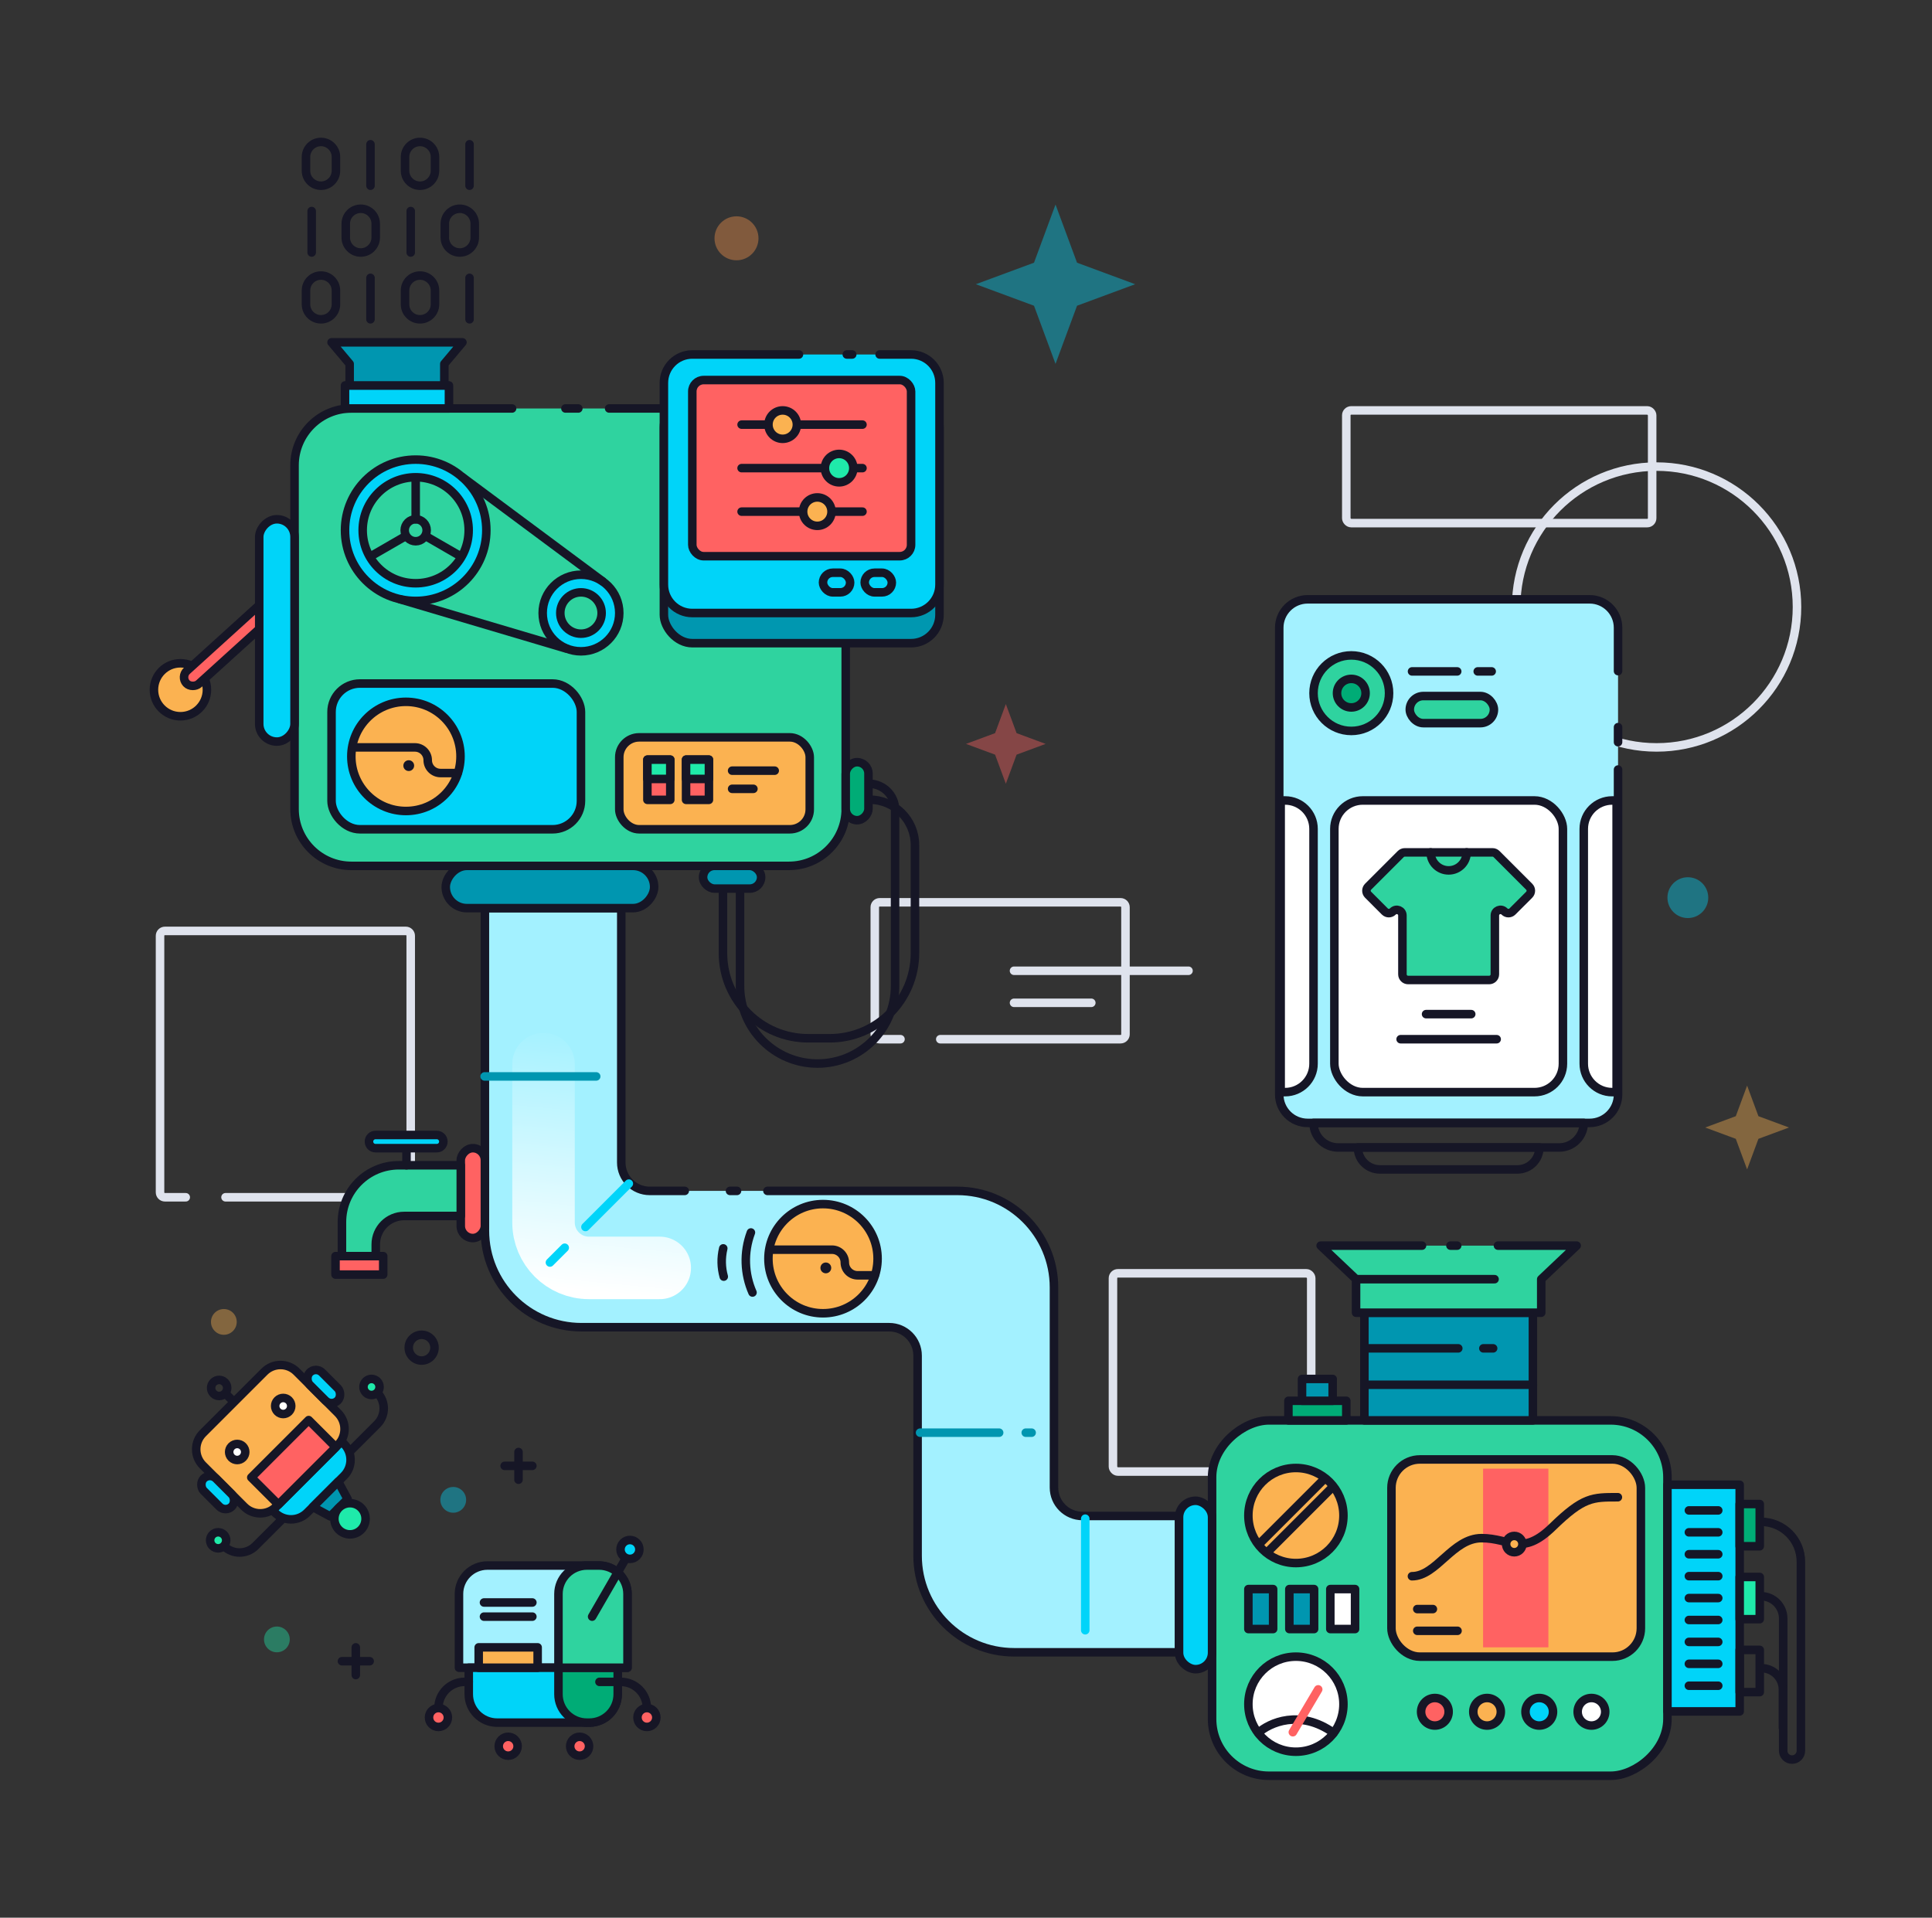 <svg width="680" height="675" viewBox="0 0 680 675" fill="none" xmlns="http://www.w3.org/2000/svg">
<rect x="0" y="0" width="680" height="675" fill="#333333" stroke="none"/>
<rect x="391.726" y="448.183" width="69.778" height="69.778" rx="1.725" stroke="#DFE3ED" stroke-width="3" stroke-linecap="round" stroke-linejoin="round"/>
<rect x="473.85" y="144.459" width="107.653" height="39.663" rx="1.725" stroke="#DFE3ED" stroke-width="3" stroke-linecap="round" stroke-linejoin="round"/>
<path fill-rule="evenodd" clip-rule="evenodd" d="M218.668 319.648V409.174C218.668 414.697 223.145 419.174 228.668 419.174L336.965 419.174C355.743 419.174 370.965 434.39 370.965 453.159V523.598C370.965 529.121 375.442 533.598 380.965 533.598H414.983V581.578H356.965C338.187 581.578 322.965 566.362 322.965 547.593V477.154C322.965 471.631 318.488 467.154 312.965 467.154L204.668 467.154C185.89 467.154 170.668 451.938 170.668 433.168V319.648H218.668Z" fill="#A3F1FF"/>
<path d="M241.015 419.174L228.668 419.174C223.145 419.174 218.668 414.697 218.668 409.174V319.648H170.668V433.168C170.668 451.938 185.89 467.154 204.668 467.154L312.965 467.154C318.488 467.154 322.965 471.631 322.965 477.154V547.593C322.965 566.362 338.187 581.578 356.965 581.578H414.983V533.598H380.965C375.442 533.598 370.965 529.121 370.965 523.598V453.159C370.965 434.39 355.743 419.174 336.965 419.174L270.11 419.174M256.935 419.174H259.405" stroke="#161626" stroke-width="3" stroke-linecap="round" stroke-linejoin="round"/>
<rect x="103.67" y="143.772" width="194" height="161" rx="20" fill="#2FD39F"/>
<path d="M180.237 143.772H123.67C112.624 143.772 103.67 152.726 103.67 163.772V284.772C103.67 295.818 112.624 304.772 123.67 304.772H277.67C288.716 304.772 297.67 295.818 297.67 284.772V163.772C297.67 152.726 288.716 143.772 277.67 143.772H214.397M199.013 143.772H203.552" stroke="#161626" stroke-width="3" stroke-linecap="round" stroke-linejoin="round"/>
<rect x="116.691" y="240.59" width="87.791" height="51.303" rx="10" fill="#00D4F9" stroke="#161626" stroke-width="3" stroke-linecap="round" stroke-linejoin="round"/>
<circle cx="142.87" cy="266.242" r="19.213" fill="#FBB251" stroke="#161626" stroke-width="3" stroke-linecap="round" stroke-linejoin="round"/>
<path d="M124.446 263.074H146.034C148.525 263.074 150.545 265.094 150.545 267.586V267.586C150.545 270.077 152.565 272.097 155.057 272.097H161.094" stroke="#161626" stroke-width="3" stroke-linecap="round" stroke-linejoin="round"/>
<circle cx="143.863" cy="269.488" r="1.902" fill="#161626"/>
<circle cx="289.671" cy="443.035" r="19.213" fill="#FBB251" stroke="#161626" stroke-width="3" stroke-linecap="round" stroke-linejoin="round"/>
<path d="M264.296 433.814C261.619 440.944 262.027 448.477 264.855 454.944" stroke="#161626" stroke-width="3" stroke-linecap="round" stroke-linejoin="round"/>
<path d="M254.561 439.408C253.745 442.805 253.858 446.208 254.736 449.35" stroke="#161626" stroke-width="3" stroke-linecap="round" stroke-linejoin="round"/>
<path d="M271.248 439.867H292.836C295.327 439.867 297.347 441.887 297.347 444.379V444.379C297.347 446.871 299.367 448.891 301.859 448.891H307.896" stroke="#161626" stroke-width="3" stroke-linecap="round" stroke-linejoin="round"/>
<circle cx="290.665" cy="446.281" r="1.902" fill="#161626"/>
<path d="M232.207 446.281L207.301 446.281C198.464 446.281 191.301 439.118 191.301 430.281L191.301 374.542" stroke="url(#paint0_linear_1529_3190)" stroke-width="22" stroke-linecap="round"/>
<rect width="36.584" height="8.106" transform="matrix(-1 0 0 1 158.018 135.666)" fill="#00D4F9" stroke="#161626" stroke-width="3" stroke-linecap="round" stroke-linejoin="round"/>
<path d="M156.386 135.666H123.067V128.081L116.692 120.496H162.762L156.386 128.081V135.666Z" fill="#0096B0" stroke="#161626" stroke-width="3" stroke-linecap="round" stroke-linejoin="round"/>
<path d="M130.4 97.797L130.4 112.39" stroke="#161626" stroke-width="3" stroke-linecap="round" stroke-linejoin="round"/>
<path d="M109.699 74.287L109.699 88.88" stroke="#161626" stroke-width="3" stroke-linecap="round" stroke-linejoin="round"/>
<path d="M130.4 50.776L130.4 65.37" stroke="#161626" stroke-width="3" stroke-linecap="round" stroke-linejoin="round"/>
<path d="M142.561 107.12L142.561 102.256C142.561 99.345 144.92 96.986 147.83 96.986C150.741 96.986 153.1 99.345 153.1 102.256L153.1 107.12C153.1 110.031 150.741 112.39 147.83 112.39C144.92 112.39 142.561 110.031 142.561 107.12Z" stroke="#161626" stroke-width="3" stroke-linecap="round" stroke-linejoin="round"/>
<path d="M156.561 83.61L156.561 78.746C156.561 75.835 158.92 73.476 161.83 73.476C164.741 73.476 167.1 75.835 167.1 78.746L167.1 83.61C167.1 86.52 164.741 88.88 161.83 88.88C158.92 88.88 156.561 86.52 156.561 83.61Z" stroke="#161626" stroke-width="3" stroke-linecap="round" stroke-linejoin="round"/>
<path d="M142.561 60.1L142.561 55.236C142.561 52.325 144.92 49.966 147.83 49.966C150.741 49.966 153.1 52.325 153.1 55.236L153.1 60.1C153.1 63.01 150.741 65.37 147.83 65.37C144.92 65.37 142.561 63.01 142.561 60.1Z" stroke="#161626" stroke-width="3" stroke-linecap="round" stroke-linejoin="round"/>
<path d="M165.262 97.797L165.262 112.39" stroke="#161626" stroke-width="3" stroke-linecap="round" stroke-linejoin="round"/>
<path d="M144.561 74.287L144.561 88.88" stroke="#161626" stroke-width="3" stroke-linecap="round" stroke-linejoin="round"/>
<path d="M165.262 50.776L165.262 65.37" stroke="#161626" stroke-width="3" stroke-linecap="round" stroke-linejoin="round"/>
<path d="M107.699 107.12L107.699 102.256C107.699 99.345 110.059 96.986 112.969 96.986C115.879 96.986 118.239 99.345 118.239 102.256L118.239 107.12C118.239 110.031 115.879 112.39 112.969 112.39C110.059 112.39 107.699 110.031 107.699 107.12Z" stroke="#161626" stroke-width="3" stroke-linecap="round" stroke-linejoin="round"/>
<path d="M121.699 83.61L121.699 78.746C121.699 75.835 124.059 73.476 126.969 73.476C129.879 73.476 132.239 75.835 132.239 78.746L132.239 83.61C132.239 86.52 129.879 88.88 126.969 88.88C124.059 88.88 121.699 86.52 121.699 83.61Z" stroke="#161626" stroke-width="3" stroke-linecap="round" stroke-linejoin="round"/>
<path d="M107.699 60.1L107.699 55.236C107.699 52.325 110.059 49.966 112.969 49.966C115.879 49.966 118.239 52.325 118.239 55.236L118.239 60.1C118.239 63.01 115.879 65.37 112.969 65.37C110.059 65.37 107.699 63.01 107.699 60.1Z" stroke="#161626" stroke-width="3" stroke-linecap="round" stroke-linejoin="round"/>
<rect x="586.883" y="499.955" width="125.079" height="160.269" rx="20" transform="rotate(90 586.883 499.955)" fill="#2FD39F" stroke="#161626" stroke-width="3" stroke-linecap="round" stroke-linejoin="round"/>
<path d="M65.374 421.42H58.051C57.098 421.42 56.326 420.648 56.326 419.696V329.389C56.326 328.437 57.098 327.665 58.051 327.665H142.836C143.788 327.665 144.56 328.437 144.56 329.389V419.695C144.56 420.648 143.788 421.42 142.836 421.42H79.376" stroke="#DFE3ED" stroke-width="3" stroke-linecap="round" stroke-linejoin="round"/>
<path d="M316.944 365.783H309.62C308.668 365.783 307.896 365.011 307.896 364.059V319.323C307.896 318.371 308.668 317.599 309.62 317.599H394.405C395.357 317.599 396.129 318.371 396.129 319.323V364.059C396.129 365.011 395.357 365.783 394.405 365.783H330.945" stroke="#DFE3ED" stroke-width="3" stroke-linecap="round" stroke-linejoin="round"/>
<path d="M384.102 352.973H356.904" stroke="#DFE3ED" stroke-width="3" stroke-linecap="round" stroke-linejoin="round"/>
<path d="M187.374 515.955H177.618" stroke="#161626" stroke-width="3" stroke-linecap="round" stroke-linejoin="round"/>
<path d="M182.496 520.833V511.077" stroke="#161626" stroke-width="3" stroke-linecap="round" stroke-linejoin="round"/>
<path d="M130.111 584.716H120.355" stroke="#161626" stroke-width="3" stroke-linecap="round" stroke-linejoin="round"/>
<path d="M125.233 589.594V579.838" stroke="#161626" stroke-width="3" stroke-linecap="round" stroke-linejoin="round"/>
<path d="M418.314 341.691L356.904 341.691" stroke="#DFE3ED" stroke-width="3" stroke-linecap="round" stroke-linejoin="round"/>
<rect width="73.353" height="14.876" rx="7.438" transform="matrix(1 0 0 -1 156.889 319.648)" fill="#0096B0" stroke="#161626" stroke-width="3" stroke-linecap="round" stroke-linejoin="round"/>
<rect width="59.278" height="11.63" rx="5.815" transform="matrix(-4.37114e-08 1 1 4.37114e-08 414.984 528.244)" fill="#00D4F9" stroke="#161626" stroke-width="3" stroke-linecap="round" stroke-linejoin="round"/>
<rect width="14.072" height="8.709" transform="matrix(-4.37114e-08 1 1 4.37114e-08 439.387 559.327)" fill="#0096B0" stroke="#161626" stroke-width="3" stroke-linecap="round" stroke-linejoin="round"/>
<rect width="14.072" height="8.709" transform="matrix(-4.37114e-08 1 1 4.37114e-08 453.808 559.327)" fill="#0096B0" stroke="#161626" stroke-width="3" stroke-linecap="round" stroke-linejoin="round"/>
<rect width="14.072" height="8.709" transform="matrix(-4.37114e-08 1 1 4.37114e-08 468.229 559.327)" fill="white" stroke="#161626" stroke-width="3" stroke-linecap="round" stroke-linejoin="round"/>
<rect width="79.78" height="25.433" transform="matrix(-4.37114e-08 1 1 4.37114e-08 586.883 522.605)" fill="#00D4F9" stroke="#161626" stroke-width="3" stroke-linecap="round" stroke-linejoin="round"/>
<path d="M594.432 531.639H604.768" stroke="#161626" stroke-width="3" stroke-linecap="round" stroke-linejoin="round"/>
<path d="M594.432 539.353H604.768" stroke="#161626" stroke-width="3" stroke-linecap="round" stroke-linejoin="round"/>
<path d="M594.432 547.067H604.768" stroke="#161626" stroke-width="3" stroke-linecap="round" stroke-linejoin="round"/>
<path d="M594.432 554.781H604.768" stroke="#161626" stroke-width="3" stroke-linecap="round" stroke-linejoin="round"/>
<path d="M594.432 562.495H604.768" stroke="#161626" stroke-width="3" stroke-linecap="round" stroke-linejoin="round"/>
<path d="M594.432 570.209H604.768" stroke="#161626" stroke-width="3" stroke-linecap="round" stroke-linejoin="round"/>
<path d="M594.432 577.923H604.768" stroke="#161626" stroke-width="3" stroke-linecap="round" stroke-linejoin="round"/>
<path d="M594.432 585.637H604.768" stroke="#161626" stroke-width="3" stroke-linecap="round" stroke-linejoin="round"/>
<path d="M594.432 593.351H604.768" stroke="#161626" stroke-width="3" stroke-linecap="round" stroke-linejoin="round"/>
<circle cx="583.06" cy="213.654" r="49.421" stroke="#DFE3ED" stroke-width="3" stroke-linecap="round" stroke-linejoin="round"/>
<path d="M170.574 378.883H209.839" stroke="#0096B0" stroke-width="3" stroke-linecap="round" stroke-linejoin="round"/>
<path d="M323.834 504.277H351.668M363.099 504.277H361.032" stroke="#0096B0" stroke-width="3" stroke-linecap="round" stroke-linejoin="round"/>
<path d="M381.971 573.814L381.971 534.549" stroke="#00D4F9" stroke-width="3" stroke-linecap="round" stroke-linejoin="round"/>
<path d="M193.564 444.379L195.446 442.497L198.763 439.18M221.329 416.614L206.061 431.883" stroke="#00D4F9" stroke-width="3" stroke-linecap="round" stroke-linejoin="round"/>
<rect width="8" height="20.424" rx="4" transform="matrix(1 0 0 -1 297.67 288.701)" fill="#00AC76" stroke="#161626" stroke-width="3" stroke-linecap="round" stroke-linejoin="round"/>
<rect width="8" height="20.424" rx="4" transform="matrix(-4.37114e-08 -1 -1 4.37114e-08 267.891 312.772)" fill="#0096B0" stroke="#161626" stroke-width="3" stroke-linecap="round" stroke-linejoin="round"/>
<path d="M254.459 313.403V335.453C254.459 352.021 267.89 365.453 284.459 365.453H292.034C308.603 365.453 322.034 352.021 322.034 335.453V297.452C322.034 288.63 314.882 281.478 306.06 281.478V281.478" stroke="#161626" stroke-width="3" stroke-linecap="round" stroke-linejoin="round"/>
<path d="M260.463 314.271V347.062C260.463 362.131 272.679 374.347 287.749 374.347V374.347C302.818 374.347 315.035 362.131 315.035 347.061V285.044C315.035 279.972 310.922 275.859 305.85 275.859V275.859" stroke="#161626" stroke-width="3" stroke-linecap="round" stroke-linejoin="round"/>
<rect x="233.67" y="140.458" width="97" height="85.928" rx="10" fill="#0097B0" stroke="#161626" stroke-width="3" stroke-linecap="round" stroke-linejoin="round"/>
<rect x="233.67" y="124.772" width="97" height="91" rx="10" fill="#00D4F9"/>
<path d="M298.047 124.772H299.957M281.205 124.772H243.67C238.147 124.772 233.67 129.249 233.67 134.772V205.772C233.67 211.295 238.147 215.772 243.67 215.772H320.67C326.193 215.772 330.67 211.295 330.67 205.772V134.772C330.67 129.249 326.193 124.772 320.67 124.772H309.602" stroke="#161626" stroke-width="3" stroke-linecap="round" stroke-linejoin="round"/>
<rect x="243.67" y="133.772" width="77" height="62" rx="4" fill="#FF6262" stroke="#161626" stroke-width="3" stroke-linecap="round" stroke-linejoin="round"/>
<path d="M303.565 180.085H261.017" stroke="#161626" stroke-width="3" stroke-linecap="round" stroke-linejoin="round"/>
<circle cx="287.67" cy="180.085" r="5" fill="#FBB251" stroke="#161626" stroke-width="3" stroke-linecap="round" stroke-linejoin="round"/>
<path d="M303.565 164.772H261.017" stroke="#161626" stroke-width="3" stroke-linecap="round" stroke-linejoin="round"/>
<circle cx="295.345" cy="164.772" r="5" fill="#1FEAAA" stroke="#161626" stroke-width="3" stroke-linecap="round" stroke-linejoin="round"/>
<path d="M303.565 149.459H261.017" stroke="#161626" stroke-width="3" stroke-linecap="round" stroke-linejoin="round"/>
<circle cx="275.472" cy="149.459" r="5" fill="#FBB251" stroke="#161626" stroke-width="3" stroke-linecap="round" stroke-linejoin="round"/>
<rect x="304.345" y="201.592" width="9.55" height="6.908" rx="3.454" stroke="#161626" stroke-width="3" stroke-linecap="round" stroke-linejoin="round"/>
<rect x="289.67" y="201.592" width="9.55" height="6.908" rx="3.454" stroke="#161626" stroke-width="3" stroke-linecap="round" stroke-linejoin="round"/>
<circle cx="63.506" cy="242.785" r="9.326" fill="#FBB251" stroke="#161626" stroke-width="3" stroke-linecap="round" stroke-linejoin="round"/>
<rect width="6.217" height="40.199" rx="3.109" transform="matrix(-0.672 -0.741 -0.741 0.672 97.454 215.772)" fill="#FF6262" stroke="#161626" stroke-width="3" stroke-linecap="round" stroke-linejoin="round"/>
<rect width="12.434" height="78.254" rx="6.217" transform="matrix(-1 0 0 1 103.671 182.772)" fill="#00D4F9" stroke="#161626" stroke-width="3" stroke-linecap="round" stroke-linejoin="round"/>
<circle cx="146.305" cy="186.642" r="24.87" fill="#00D4F9" stroke="#161626" stroke-width="3" stroke-linecap="round" stroke-linejoin="round"/>
<circle cx="146.305" cy="186.642" r="18.653" fill="#2FD39F" stroke="#161626" stroke-width="3" stroke-linecap="round" stroke-linejoin="round"/>
<circle cx="146.305" cy="186.642" r="3.87" stroke="#161626" stroke-width="3" stroke-linecap="round" stroke-linejoin="round"/>
<path d="M146.306 169.021V182.772" stroke="#161626" stroke-width="3" stroke-linecap="round" stroke-linejoin="round"/>
<path d="M162.083 195.772L150.175 188.897" stroke="#161626" stroke-width="3" stroke-linecap="round" stroke-linejoin="round"/>
<path d="M130.527 195.772L142.436 188.897" stroke="#161626" stroke-width="3" stroke-linecap="round" stroke-linejoin="round"/>
<circle cx="204.483" cy="215.772" r="13.48" fill="#00D4F9" stroke="#161626" stroke-width="3" stroke-linecap="round" stroke-linejoin="round"/>
<path d="M212.117 204.626L162.762 167.945" stroke="#161626" stroke-width="3" stroke-linecap="round" stroke-linejoin="round"/>
<path d="M199.265 228.276L140.859 210.951" stroke="#161626" stroke-width="3" stroke-linecap="round" stroke-linejoin="round"/>
<circle cx="204.482" cy="215.772" r="7.272" fill="#2FD39F" stroke="#161626" stroke-width="3" stroke-linecap="round" stroke-linejoin="round"/>
<rect x="217.963" y="259.537" width="67.039" height="32.355" rx="7" fill="#FBB251" stroke="#161626" stroke-width="3" stroke-linecap="round" stroke-linejoin="round"/>
<rect x="227.864" y="267.377" width="8.052" height="14.159" fill="#FF6262" stroke="#161626" stroke-width="3" stroke-linecap="round" stroke-linejoin="round"/>
<rect x="241.469" y="267.377" width="8.052" height="14.159" fill="#FF6262" stroke="#161626" stroke-width="3" stroke-linecap="round" stroke-linejoin="round"/>
<rect x="227.864" y="267.377" width="8.052" height="6.802" fill="#1FEAAA" stroke="#161626" stroke-width="3" stroke-linecap="round" stroke-linejoin="round"/>
<rect x="241.469" y="267.377" width="8.052" height="6.802" fill="#1FEAAA" stroke="#161626" stroke-width="3" stroke-linecap="round" stroke-linejoin="round"/>
<path d="M257.679 271.26H272.671" stroke="#161626" stroke-width="3" stroke-linecap="round" stroke-linejoin="round"/>
<path d="M257.679 277.654H265.175" stroke="#161626" stroke-width="3" stroke-linecap="round" stroke-linejoin="round"/>
<rect width="8.491" height="31.628" rx="4.246" transform="matrix(-1 0 0 1 170.669 404.141)" fill="#FF6262" stroke="#161626" stroke-width="3" stroke-linecap="round" stroke-linejoin="round"/>
<rect width="6.494" height="16.792" transform="matrix(-4.37114e-08 1 1 4.37114e-08 118.088 442.134)" fill="#FF6262" stroke="#161626" stroke-width="3" stroke-linecap="round" stroke-linejoin="round"/>
<path d="M140.355 410.156H162.178V428.004H142.254C136.731 428.004 132.254 432.481 132.254 438.004V442.134H120.355V430.156C120.355 419.11 129.31 410.156 140.355 410.156Z" fill="#2FD39F" stroke="#161626" stroke-width="3" stroke-linecap="round" stroke-linejoin="round"/>
<path d="M129.858 401.817C129.858 400.533 130.899 399.493 132.182 399.493H153.728C155.011 399.493 156.051 400.533 156.051 401.817C156.051 403.1 155.011 404.141 153.728 404.141H143.071H132.182C130.899 404.141 129.858 403.1 129.858 401.817Z" fill="#00D4F9"/>
<path d="M143.071 410.156V404.141M143.071 404.141H153.728C155.011 404.141 156.051 403.1 156.051 401.817V401.817C156.051 400.533 155.011 399.493 153.728 399.493H132.182C130.899 399.493 129.858 400.533 129.858 401.817V401.817C129.858 403.1 130.899 404.141 132.182 404.141H143.071Z" stroke="#161626" stroke-width="3" stroke-linecap="round" stroke-linejoin="round"/>
<rect x="619.371" y="580.736" width="14.863" height="7.056" transform="rotate(90 619.371 580.736)" stroke="#161626" stroke-width="3" stroke-linecap="round" stroke-linejoin="round"/>
<rect x="619.371" y="555.063" width="14.863" height="7.056" transform="rotate(90 619.371 555.063)" fill="#1FEAAA" stroke="#161626" stroke-width="3" stroke-linecap="round" stroke-linejoin="round"/>
<rect x="619.371" y="529.39" width="14.863" height="7.056" transform="rotate(90 619.371 529.39)" fill="#00AC76" stroke="#161626" stroke-width="3" stroke-linecap="round" stroke-linejoin="round"/>
<path d="M619.8 535.648V535.648C627.563 535.648 633.856 541.942 633.856 549.705V616.234C633.856 617.954 632.462 619.349 630.742 619.349V619.349C629.022 619.349 627.627 617.954 627.627 616.234V590.597V569.672C627.627 565.349 624.123 561.845 619.8 561.845V561.845" stroke="#161626" stroke-width="3" stroke-linecap="round" stroke-linejoin="round"/>
<path d="M619.96 587.171V587.171C624.143 587.171 627.535 590.562 627.535 594.746V608.167" stroke="#161626" stroke-width="3" stroke-linecap="round" stroke-linejoin="round"/>
<circle cx="456.117" cy="533.439" r="16.73" fill="#FBB251" stroke="#161626" stroke-width="3" stroke-linecap="round" stroke-linejoin="round"/>
<path d="M466.18 520.49L443.179 543.492" stroke="#161626" stroke-width="3" stroke-linecap="round" stroke-linejoin="round"/>
<path d="M469.055 523.386L446.054 546.388" stroke="#161626" stroke-width="3" stroke-linecap="round" stroke-linejoin="round"/>
<rect x="489.744" y="513.701" width="87.791" height="69.413" rx="10" fill="#FBB251" stroke="#161626" stroke-width="3" stroke-linecap="round" stroke-linejoin="round"/>
<rect x="521.994" y="516.945" width="22.988" height="62.893" fill="#FF6262"/>
<path d="M496.956 554.809C505.633 554.809 511.249 541.401 521.458 541.401C531.667 541.401 535.623 547.981 546.47 537.429C557.317 526.876 560.507 527.001 569.44 527.001" stroke="#161626" stroke-width="3" stroke-linecap="round" stroke-linejoin="round"/>
<path d="M498.83 574.018H513" stroke="#161626" stroke-width="3" stroke-linecap="round" stroke-linejoin="round"/>
<path d="M498.83 566.364H504.329" stroke="#161626" stroke-width="3" stroke-linecap="round" stroke-linejoin="round"/>
<circle cx="532.978" cy="543.492" r="2.875" fill="#FBB251" stroke="#161626" stroke-width="3" stroke-linecap="round" stroke-linejoin="round"/>
<circle cx="505.027" cy="602.518" r="4.849" fill="#FF6262" stroke="#161626" stroke-width="3" stroke-linecap="round" stroke-linejoin="round"/>
<circle cx="523.396" cy="602.518" r="4.849" fill="#FBB251" stroke="#161626" stroke-width="3" stroke-linecap="round" stroke-linejoin="round"/>
<circle cx="541.765" cy="602.518" r="4.849" fill="#00D4F9" stroke="#161626" stroke-width="3" stroke-linecap="round" stroke-linejoin="round"/>
<circle cx="560.134" cy="602.518" r="4.849" fill="white" stroke="#161626" stroke-width="3" stroke-linecap="round" stroke-linejoin="round"/>
<circle cx="456.117" cy="599.845" r="16.73" fill="white" stroke="#161626" stroke-width="3" stroke-linecap="round" stroke-linejoin="round"/>
<path d="M442.854 609.951C446.754 606.412 457.524 601.458 469.395 609.951" stroke="#161626" stroke-width="3" stroke-linecap="round" stroke-linejoin="round"/>
<path d="M455.038 609.71L463.965 594.63" stroke="#FF6262" stroke-width="3" stroke-linecap="round" stroke-linejoin="round"/>
<rect x="480.221" y="462.059" width="59.31" height="37.896" fill="#0096B0" stroke="#161626" stroke-width="3" stroke-linecap="round" stroke-linejoin="round"/>
<path d="M513.265 474.598H480.221V487.416H539.531M522.091 474.598L525.533 474.598" stroke="#161626" stroke-width="3" stroke-linecap="round" stroke-linejoin="round"/>
<path d="M542.463 462.059H477.288V450.251L464.818 438.443H512.889H527.229H554.934L542.463 450.251V462.059Z" fill="#2FD39F"/>
<path d="M477.288 450.251V462.059H542.463V450.251L554.934 438.443H527.229M477.288 450.251L464.818 438.443H500.501M477.288 450.251H526.033M512.889 438.443H510.507" stroke="#161626" stroke-width="3" stroke-linecap="round" stroke-linejoin="round"/>
<rect x="450.25" y="210.951" width="119.249" height="184.293" rx="10" fill="#A3F1FF"/>
<path d="M569.499 236.215V220.951C569.499 215.428 565.022 210.951 559.499 210.951H460.25C454.727 210.951 450.25 215.428 450.25 220.951V385.244C450.25 390.767 454.727 395.244 460.25 395.244H559.499C565.022 395.244 569.499 390.767 569.499 385.244V270.861M569.499 255.944V261.237" stroke="#161626" stroke-width="3" stroke-linecap="round" stroke-linejoin="round"/>
<path d="M557.432 291.752C557.432 286.229 561.909 281.752 567.432 281.752H568.999V384.41H567.432C561.909 384.41 557.432 379.932 557.432 374.41V291.752Z" fill="white" stroke="#161626" stroke-width="3" stroke-linecap="round" stroke-linejoin="round"/>
<path d="M462.318 291.752C462.318 286.229 457.841 281.752 452.318 281.752H450.751V384.41H452.318C457.841 384.41 462.318 379.932 462.318 374.41V291.752Z" fill="white" stroke="#161626" stroke-width="3" stroke-linecap="round" stroke-linejoin="round"/>
<path d="M462.318 395.244C462.318 400.022 466.192 403.895 470.97 403.895H548.78C553.558 403.895 557.431 400.022 557.431 395.244V395.244H462.318V395.244Z" stroke="#161626" stroke-width="3" stroke-linecap="round" stroke-linejoin="round"/>
<path d="M477.937 403.895C477.937 408.158 481.392 411.614 485.656 411.614H534.094C538.357 411.614 541.813 408.158 541.813 403.895V403.895H477.937V403.895Z" stroke="#161626" stroke-width="3" stroke-linecap="round" stroke-linejoin="round"/>
<path d="M496.99 236.326H512.885M520.11 236.326H525.022" stroke="#161626" stroke-width="3" stroke-linecap="round" stroke-linejoin="round"/>
<circle cx="475.612" cy="243.984" r="13.294" fill="#2FD39F" stroke="#161626" stroke-width="3" stroke-linecap="round" stroke-linejoin="round"/>
<circle cx="475.612" cy="243.984" r="5.028" fill="#00AC76" stroke="#161626" stroke-width="3" stroke-linecap="round" stroke-linejoin="round"/>
<rect x="496.195" y="244.995" width="29.622" height="9.537" rx="4.768" fill="#2FD39F" stroke="#161626" stroke-width="3" stroke-linecap="round" stroke-linejoin="round"/>
<rect x="469.651" y="281.752" width="80.446" height="102.658" rx="10" fill="white" stroke="#161626" stroke-width="3" stroke-linecap="round" stroke-linejoin="round"/>
<path d="M494.436 300.024C493.906 300.024 493.397 300.235 493.022 300.61L481.526 312.106C480.744 312.887 480.744 314.153 481.526 314.934L487.422 320.831C488.196 321.605 489.451 321.605 490.225 320.831C491.473 319.583 493.608 320.467 493.608 322.233V342.945C493.608 344.05 494.503 344.945 495.608 344.945H524.14C525.245 344.945 526.14 344.05 526.14 342.945V322.233C526.14 320.467 528.275 319.583 529.523 320.831C530.297 321.605 531.552 321.605 532.326 320.831L538.223 314.934C539.004 314.153 539.004 312.887 538.223 312.106L526.726 300.61C526.351 300.235 525.842 300.024 525.312 300.024H494.436Z" fill="#2FD39F" stroke="#161626" stroke-width="3" stroke-linecap="round" stroke-linejoin="round"/>
<path d="M501.928 356.957H517.822" stroke="#161626" stroke-width="3" stroke-linecap="round" stroke-linejoin="round"/>
<path d="M492.973 365.783H526.776" stroke="#161626" stroke-width="3" stroke-linecap="round" stroke-linejoin="round"/>
<path d="M516.213 300.024C516.213 303.524 513.375 306.362 509.875 306.362C506.374 306.362 503.536 303.524 503.536 300.024" stroke="#161626" stroke-width="3" stroke-linecap="round" stroke-linejoin="round"/>
<rect x="453.479" y="493.054" width="20.371" height="6.901" fill="#00AC76" stroke="#161626" stroke-width="3" stroke-linecap="round" stroke-linejoin="round"/>
<rect width="10.781" height="7.687" transform="matrix(1 0 0 -1 458.273 493.054)" fill="#0096B0" stroke="#161626" stroke-width="3" stroke-linecap="round" stroke-linejoin="round"/>
<path d="M71.401 515.785C68.277 512.661 68.277 507.596 71.401 504.471L82.367 493.506L93.072 482.801C96.196 479.677 101.261 479.677 104.385 482.801L118.921 497.337C122.045 500.462 122.045 505.527 118.921 508.651L97.251 530.321C94.127 533.445 89.062 533.445 85.937 530.321L71.401 515.785Z" fill="#FBB251"/>
<path d="M79.581 490.72L82.367 493.506M82.367 493.506L71.401 504.471C68.277 507.596 68.277 512.661 71.401 515.785L85.937 530.321C89.062 533.445 94.127 533.445 97.251 530.321L118.921 508.651C122.045 505.527 122.045 500.462 118.921 497.337L104.385 482.801C101.261 479.677 96.196 479.677 93.072 482.801L82.367 493.506Z" stroke="#161626" stroke-width="3" stroke-linecap="round" stroke-linejoin="round"/>
<path d="M96.784 532.445C99.908 535.569 104.973 535.569 108.097 532.445L114.667 525.875L121.046 519.497C124.17 516.373 124.17 511.307 121.046 508.183L120.218 507.355L95.956 531.617L96.784 532.445Z" fill="#00D4F9" stroke="#161626" stroke-width="3" stroke-linecap="round" stroke-linejoin="round"/>
<path d="M123.459 510.598L132.764 501.293C135.829 498.227 135.829 493.257 132.764 490.191V490.191" stroke="#161626" stroke-width="3" stroke-linecap="round" stroke-linejoin="round"/>
<path d="M99.198 534.86L89.893 544.164C86.827 547.23 81.857 547.23 78.791 544.164V544.164" stroke="#161626" stroke-width="3" stroke-linecap="round" stroke-linejoin="round"/>
<rect x="88.442" y="520.037" width="28.56" height="13.501" transform="rotate(-45 88.442 520.037)" fill="#FF6262" stroke="#161626" stroke-width="3" stroke-linecap="round" stroke-linejoin="round"/>
<path d="M110.104 530.438L119.039 521.503L122.353 527.644L116.245 533.752L110.104 530.438Z" fill="#0096B0" stroke="#161626" stroke-width="3" stroke-linecap="round" stroke-linejoin="round"/>
<circle cx="99.678" cy="494.887" r="2.832" transform="rotate(-45 99.678 494.887)" fill="white" stroke="#161626" stroke-width="3" stroke-linecap="round" stroke-linejoin="round"/>
<circle cx="130.762" cy="488.189" r="2.832" transform="rotate(-45 130.762 488.189)" fill="#1FEAAA" stroke="#161626" stroke-width="3" stroke-linecap="round" stroke-linejoin="round"/>
<circle cx="76.788" cy="542.161" r="2.832" transform="rotate(-45 76.788 542.161)" fill="#1FEAAA" stroke="#161626" stroke-width="3" stroke-linecap="round" stroke-linejoin="round"/>
<circle cx="123.181" cy="534.58" r="5.49" transform="rotate(-45 123.181 534.58)" fill="#1FEAAA" stroke="#161626" stroke-width="3" stroke-linecap="round" stroke-linejoin="round"/>
<circle cx="77.136" cy="488.536" r="2.832" transform="rotate(-45 77.136 488.536)" stroke="#161626" stroke-width="3" stroke-linecap="round" stroke-linejoin="round"/>
<circle cx="83.487" cy="511.077" r="2.832" transform="rotate(-45 83.487 511.077)" fill="white" stroke="#161626" stroke-width="3" stroke-linecap="round" stroke-linejoin="round"/>
<rect width="6.133" height="13.952" rx="3.067" transform="matrix(-0.707 0.707 0.707 0.707 111.189 480.933)" fill="#00D4F9" stroke="#161626" stroke-width="3" stroke-linecap="round" stroke-linejoin="round"/>
<rect width="6.133" height="13.952" rx="3.067" transform="matrix(-0.707 0.707 0.707 0.707 73.871 518.253)" fill="#00D4F9" stroke="#161626" stroke-width="3" stroke-linecap="round" stroke-linejoin="round"/>
<path d="M161.544 561.042C161.544 555.519 166.021 551.042 171.544 551.042H210.858C216.381 551.042 220.858 555.519 220.858 561.042V587.013H161.544V561.042Z" fill="#A3F1FF" stroke="#161626" stroke-width="3" stroke-linecap="round" stroke-linejoin="round"/>
<path d="M164.988 596.338C164.988 601.861 169.465 606.338 174.988 606.338H207.414C212.937 606.338 217.414 601.861 217.414 596.338V587.013H164.988V596.338Z" fill="#00D4F9" stroke="#161626" stroke-width="3" stroke-linecap="round" stroke-linejoin="round"/>
<path d="M170.345 564.053H187.374" stroke="#161626" stroke-width="3" stroke-linecap="round" stroke-linejoin="round"/>
<path d="M170.345 569.028H187.374" stroke="#161626" stroke-width="3" stroke-linecap="round" stroke-linejoin="round"/>
<path d="M196.559 596.338C196.559 601.861 201.036 606.338 206.559 606.338H207.414C212.937 606.338 217.414 601.861 217.414 596.338V587.013H196.559V596.338Z" fill="#00AC76" stroke="#161626" stroke-width="3" stroke-linecap="round" stroke-linejoin="round"/>
<path d="M196.559 561.042C196.559 555.519 201.036 551.042 206.559 551.042H210.858C216.381 551.042 220.858 555.519 220.858 561.042V587.013H196.559V561.042Z" fill="#2FD39F" stroke="#161626" stroke-width="3" stroke-linecap="round" stroke-linejoin="round"/>
<path d="M208.407 569.028L219.696 549.511" stroke="#161626" stroke-width="3" stroke-linecap="round" stroke-linejoin="round"/>
<circle cx="221.72" cy="545.376" r="3.325" transform="rotate(-45 221.72 545.376)" fill="#00D4F9" stroke="#161626" stroke-width="3" stroke-linecap="round" stroke-linejoin="round"/>
<circle cx="204.007" cy="614.646" r="3.325" transform="rotate(-45 204.007 614.646)" fill="#FF6262" stroke="#161626" stroke-width="3" stroke-linecap="round" stroke-linejoin="round"/>
<circle cx="178.859" cy="614.646" r="3.325" transform="rotate(-45 178.859 614.646)" fill="#FF6262" stroke="#161626" stroke-width="3" stroke-linecap="round" stroke-linejoin="round"/>
<rect x="168.485" y="579.838" width="20.749" height="7.175" fill="#FBB251" stroke="#161626" stroke-width="3" stroke-linecap="round" stroke-linejoin="round"/>
<path d="M164.988 591.988L163.535 591.988C158.445 591.988 154.318 596.114 154.318 601.204V601.204" stroke="#161626" stroke-width="3" stroke-linecap="round" stroke-linejoin="round"/>
<path d="M210.99 591.988L218.471 591.988C223.561 591.988 227.687 596.114 227.687 601.204V601.204" stroke="#161626" stroke-width="3" stroke-linecap="round" stroke-linejoin="round"/>
<circle cx="154.318" cy="604.529" r="3.325" transform="rotate(180 154.318 604.529)" fill="#FF6262" stroke="#161626" stroke-width="3" stroke-linecap="round" stroke-linejoin="round"/>
<circle cx="3.325" cy="3.325" r="3.325" transform="matrix(1 5.96244e-09 5.96244e-09 -1 224.363 607.854)" fill="#FF6262" stroke="#161626" stroke-width="3" stroke-linecap="round" stroke-linejoin="round"/>
<path opacity="0.4" d="M614.925 382.114L618.909 392.88L629.675 396.864L618.909 400.848L614.925 411.614L610.941 400.848L600.175 396.864L610.941 392.88L614.925 382.114Z" fill="#FBB251"/>
<path opacity="0.4" d="M371.509 71.997L379.082 92.465L399.55 100.039L379.082 107.613L371.509 128.081L363.935 107.613L343.467 100.039L363.935 92.465L371.509 71.997Z" fill="#00D4F9"/>
<circle opacity="0.4" cx="594.068" cy="315.957" r="7.185" fill="#00D4F9"/>
<circle opacity="0.4" cx="159.526" cy="527.92" r="4.534" fill="#00D4F9"/>
<circle opacity="0.4" cx="78.791" cy="465.291" r="4.534" fill="#FBB251"/>
<circle cx="148.397" cy="474.359" r="4.534" stroke="#161626" stroke-width="3" stroke-linecap="round" stroke-linejoin="round"/>
<circle opacity="0.4" cx="97.454" cy="577.044" r="4.534" fill="#1FEAAA"/>
<circle opacity="0.4" cx="259.222" cy="83.88" r="7.74" fill="#F5944D"/>
<path opacity="0.4" d="M354.021 247.818L357.808 258.052L368.042 261.839L357.808 265.625L354.021 275.859L350.234 265.625L340 261.839L350.234 258.052L354.021 247.818Z" fill="#FF6262"/>
<defs>
<linearGradient id="paint0_linear_1529_3190" x1="211.948" y1="455.004" x2="220.603" y2="363.016" gradientUnits="userSpaceOnUse">
<stop stop-color="white"/>
<stop offset="1" stop-color="white" stop-opacity="0"/>
</linearGradient>
</defs>
</svg>

